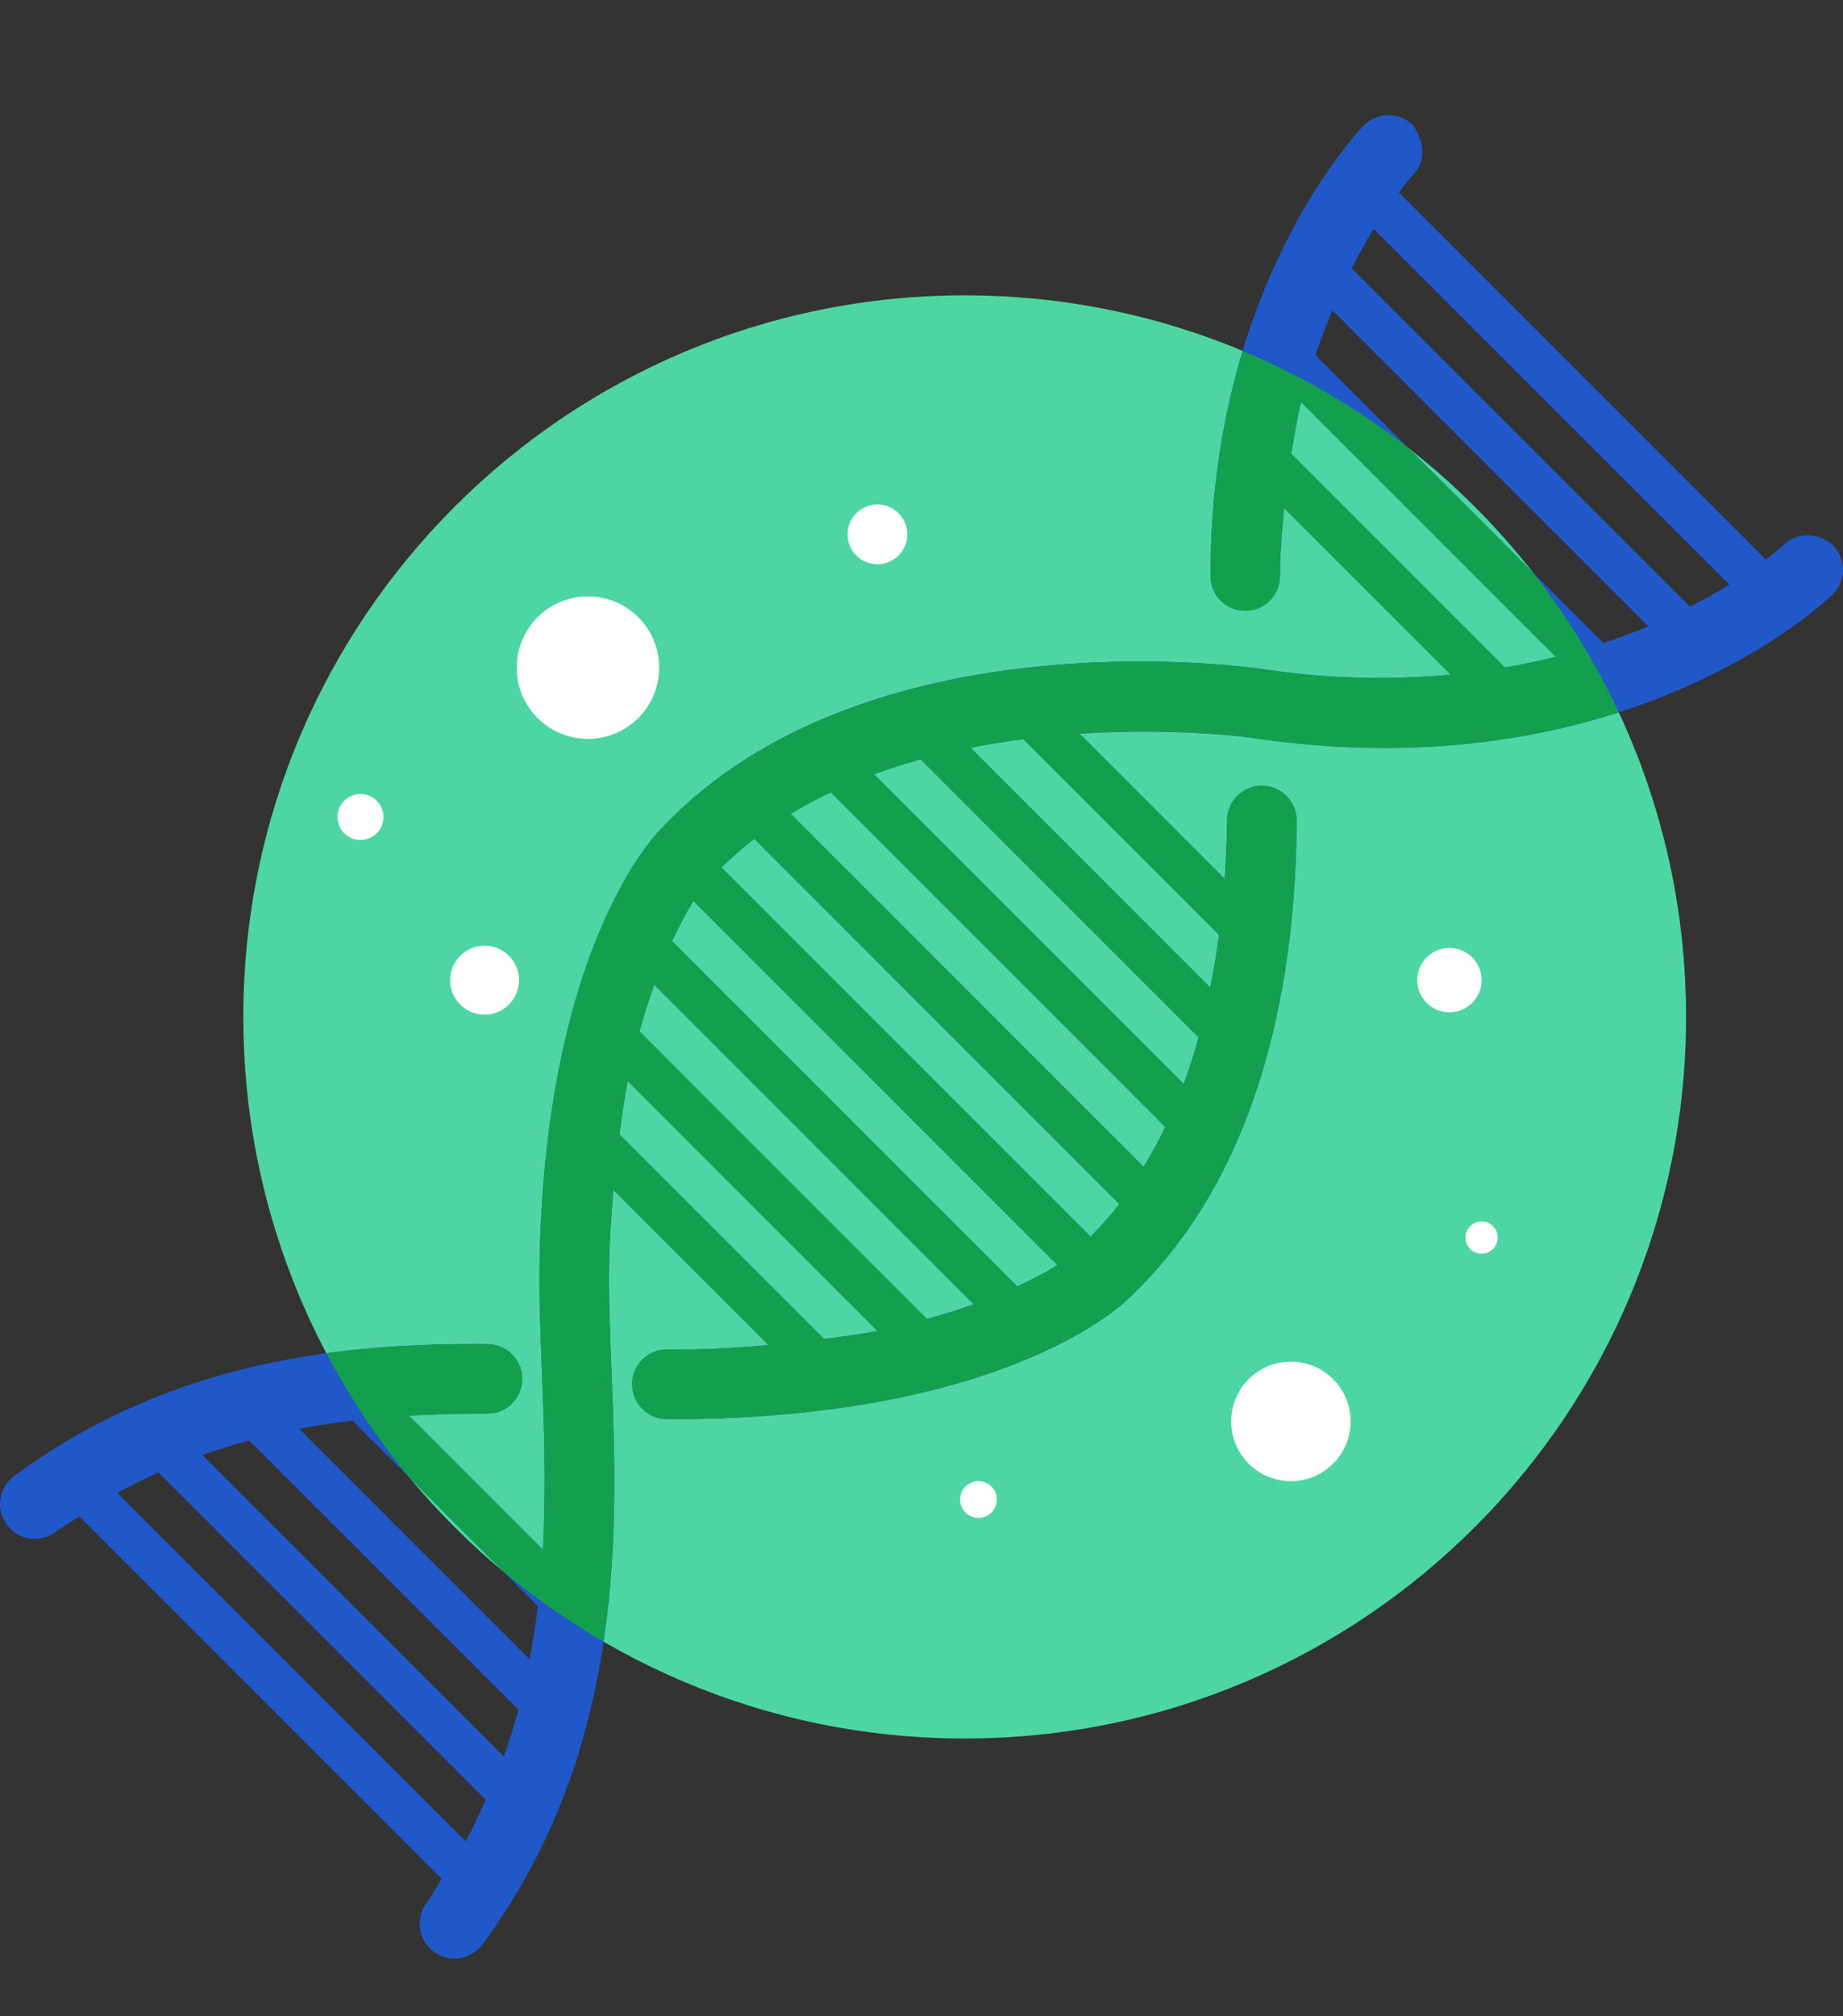 <svg width="32" height="35" viewBox="0 0 32 35" fill="none" xmlns="http://www.w3.org/2000/svg">
<rect x="0" y="0" width="32" height="35" fill="#333333" stroke="none"/>
<path d="M16.75 30.178C23.667 30.178 29.275 24.57 29.275 17.653C29.275 10.735 23.667 5.127 16.75 5.127C9.833 5.127 4.225 10.735 4.225 17.653C4.225 24.57 9.833 30.178 16.75 30.178Z" fill="#4DD6A4"/>
<path d="M11.584 23.425C11.251 23.421 10.979 23.689 10.976 24.023C10.975 24.192 11.042 24.345 11.153 24.456C11.264 24.567 11.409 24.631 11.575 24.632H12.063C17.601 24.537 19.548 22.592 19.609 22.527C21.991 20.277 22.503 16.781 22.514 14.245C22.515 13.913 22.245 13.641 21.912 13.639C21.578 13.638 21.307 13.907 21.305 14.241C21.304 14.541 21.288 14.89 21.265 15.257L18.744 12.736C20.411 12.629 21.68 12.799 21.706 12.803C28.171 13.783 31.671 10.464 31.817 10.322C32.056 10.089 32.061 9.709 31.829 9.469C31.594 9.251 31.216 9.223 30.975 9.454C30.97 9.459 30.86 9.561 30.661 9.713L24.287 3.339C24.431 3.153 24.539 3.028 24.545 3.022C24.775 2.783 24.724 2.45 24.529 2.169C24.289 1.938 23.91 1.943 23.677 2.182C23.567 2.294 21.008 4.986 21.019 10C21.019 10.166 21.086 10.317 21.195 10.426C21.303 10.535 21.455 10.603 21.622 10.602C21.956 10.602 22.226 10.331 22.224 9.998C22.223 9.581 22.261 9.2 22.296 8.819L25.188 11.711C24.202 11.803 23.103 11.795 21.882 11.609C21.602 11.568 15 10.659 11.491 14.373C11.409 14.453 9.463 16.401 9.368 21.938C9.358 22.496 9.383 23.114 9.408 23.778C9.447 24.75 9.484 25.807 9.426 26.899L7.1 24.573C7.572 24.548 8.032 24.536 8.46 24.539C8.793 24.541 9.065 24.273 9.067 23.94C9.071 23.605 8.801 23.337 8.468 23.331C6.108 23.314 3.04 23.557 0.245 25.622C-0.023 25.821 -0.079 26.198 0.119 26.466C0.137 26.491 0.156 26.514 0.177 26.536C0.385 26.744 0.719 26.773 0.963 26.593C1.099 26.492 1.24 26.414 1.378 26.323L7.67 32.616C7.578 32.755 7.506 32.897 7.404 33.035C7.225 33.278 7.254 33.612 7.462 33.82C7.484 33.843 7.507 33.861 7.533 33.88C7.801 34.079 8.178 34.022 8.377 33.753C10.882 30.36 10.727 26.529 10.615 23.732C10.59 23.093 10.566 22.498 10.576 21.959C10.584 21.486 10.617 21.07 10.65 20.654L13.344 23.348C12.928 23.383 12.511 23.416 12.038 23.423L11.584 23.424V23.425ZM23.135 5.389L28.618 10.873C28.378 10.974 28.115 11.07 27.84 11.162L22.842 6.164C22.936 5.886 23.032 5.63 23.135 5.389ZM30.028 10.148C29.831 10.27 29.599 10.4 29.344 10.531L23.468 4.656C23.601 4.4 23.73 4.168 23.852 3.972L30.028 10.148ZM22.419 7.876C22.473 7.571 22.521 7.258 22.59 6.979L27.012 11.401C26.732 11.472 26.438 11.534 26.13 11.587L22.419 7.876V7.876ZM4.328 25.004L9.002 29.677C8.929 29.949 8.844 30.22 8.748 30.491L3.515 25.258C3.787 25.161 4.057 25.076 4.328 25.004ZM9.338 27.879C9.303 28.185 9.252 28.494 9.195 28.803L5.195 24.803C5.507 24.744 5.815 24.695 6.119 24.66L9.337 27.879L9.338 27.879ZM2.037 25.914C2.274 25.784 2.511 25.666 2.749 25.559L8.432 31.242C8.323 31.483 8.219 31.724 8.086 31.963L2.037 25.914ZM14.423 13.753L20.232 19.563C20.12 19.801 19.994 20.029 19.858 20.255L13.729 14.127C13.955 13.991 14.186 13.866 14.423 13.753ZM15.986 13.181L20.812 18.008C20.737 18.279 20.652 18.549 20.554 18.818L15.175 13.439C15.444 13.342 15.714 13.256 15.986 13.181ZM19.436 20.901C19.284 21.1 19.112 21.286 18.935 21.468L12.527 15.059C12.708 14.882 12.897 14.714 13.097 14.561L19.436 20.901ZM18.36 21.96C18.194 22.067 17.951 22.195 17.665 22.332L11.668 16.335C11.805 16.049 11.932 15.809 12.041 15.64L18.36 21.96ZM11.36 17.094L16.907 22.641C16.662 22.729 16.396 22.813 16.094 22.895L11.104 17.905C11.187 17.604 11.272 17.338 11.36 17.094ZM21.166 16.227C21.128 16.526 21.077 16.83 21.014 17.143L16.851 12.979C17.163 12.918 17.469 12.869 17.77 12.831L21.166 16.227L21.166 16.227ZM10.756 19.692C10.8 19.372 10.842 19.045 10.897 18.765L15.235 23.104C14.956 23.159 14.628 23.201 14.308 23.243L10.756 19.692Z" fill="#2058C9"/>
<path d="M21.706 12.804C24.34 13.203 26.482 12.888 28.106 12.366C27.703 11.499 27.203 10.687 26.621 9.943L24.459 7.781C23.584 7.096 22.616 6.526 21.577 6.092C21.248 7.177 21.015 8.482 21.018 10.001C21.018 10.167 21.086 10.318 21.194 10.427C21.303 10.536 21.455 10.604 21.622 10.603C21.956 10.603 22.226 10.332 22.224 9.999C22.223 9.582 22.261 9.201 22.296 8.82L25.188 11.712C24.202 11.804 23.103 11.796 21.882 11.61C21.602 11.569 15 10.66 11.491 14.374C11.409 14.454 9.463 16.402 9.368 21.939C9.358 22.497 9.383 23.115 9.408 23.779C9.447 24.75 9.484 25.808 9.426 26.9L7.1 24.574C7.572 24.549 8.032 24.537 8.46 24.54C8.793 24.542 9.065 24.274 9.067 23.941C9.071 23.606 8.801 23.338 8.468 23.332C7.612 23.325 6.662 23.354 5.667 23.49C6.075 24.264 6.562 24.991 7.117 25.658L8.745 27.286C9.287 27.737 9.867 28.143 10.481 28.498C10.737 26.774 10.671 25.125 10.615 23.733C10.59 23.094 10.566 22.499 10.576 21.96C10.584 21.487 10.617 21.07 10.65 20.655L13.344 23.349C12.928 23.383 12.511 23.416 12.038 23.424L11.584 23.425C11.251 23.421 10.979 23.689 10.976 24.023C10.975 24.192 11.042 24.345 11.153 24.456C11.264 24.567 11.409 24.631 11.575 24.632H12.063C17.601 24.537 19.548 22.592 19.608 22.527C21.991 20.277 22.503 16.781 22.514 14.245C22.515 13.913 22.245 13.641 21.912 13.639C21.578 13.637 21.306 13.907 21.305 14.24C21.304 14.54 21.288 14.889 21.265 15.257L18.744 12.735C20.411 12.629 21.68 12.798 21.705 12.803L21.706 12.804ZM22.42 7.876C22.473 7.571 22.521 7.258 22.59 6.98L27.012 11.401C26.733 11.472 26.438 11.534 26.131 11.587L22.42 7.876V7.876ZM14.308 23.244L10.756 19.692C10.8 19.373 10.841 19.045 10.897 18.766L15.235 23.104C14.956 23.16 14.628 23.201 14.308 23.244ZM16.094 22.896L11.104 17.905C11.187 17.604 11.271 17.338 11.36 17.094L16.907 22.641C16.662 22.73 16.396 22.814 16.094 22.896ZM17.665 22.332L11.668 16.335C11.805 16.049 11.932 15.809 12.041 15.64L18.36 21.96C18.194 22.067 17.951 22.195 17.665 22.332ZM18.935 21.468L12.526 15.059C12.708 14.882 12.897 14.714 13.096 14.561L19.436 20.901C19.284 21.1 19.112 21.286 18.935 21.468ZM19.857 20.256L13.729 14.127C13.955 13.992 14.186 13.867 14.423 13.754L20.232 19.563C20.12 19.801 19.994 20.029 19.857 20.256ZM20.554 18.818L15.175 13.439C15.443 13.341 15.714 13.256 15.986 13.181L20.811 18.008C20.737 18.279 20.652 18.549 20.554 18.818ZM21.166 16.227C21.127 16.526 21.077 16.831 21.014 17.143L16.851 12.98C17.163 12.918 17.469 12.87 17.77 12.832L21.166 16.228L21.166 16.227Z" fill="#12A04E"/>
<path d="M15.234 9.794C15.521 9.794 15.753 9.562 15.753 9.276C15.753 8.989 15.521 8.757 15.234 8.757C14.948 8.757 14.716 8.989 14.716 9.276C14.716 9.562 14.948 9.794 15.234 9.794Z" fill="white"/>
<path d="M10.208 12.826C10.891 12.826 11.445 12.272 11.445 11.589C11.445 10.906 10.891 10.353 10.208 10.353C9.525 10.353 8.972 10.906 8.972 11.589C8.972 12.272 9.525 12.826 10.208 12.826Z" fill="white"/>
<path d="M8.413 17.613C8.744 17.613 9.012 17.345 9.012 17.014C9.012 16.684 8.744 16.416 8.413 16.416C8.083 16.416 7.815 16.684 7.815 17.014C7.815 17.345 8.083 17.613 8.413 17.613Z" fill="white"/>
<path d="M6.259 14.581C6.48 14.581 6.658 14.403 6.658 14.182C6.658 13.962 6.48 13.783 6.259 13.783C6.039 13.783 5.86 13.962 5.86 14.182C5.86 14.403 6.039 14.581 6.259 14.581Z" fill="white"/>
<path d="M16.989 26.349C17.165 26.349 17.308 26.206 17.308 26.03C17.308 25.854 17.165 25.711 16.989 25.711C16.813 25.711 16.67 25.854 16.67 26.03C16.67 26.206 16.813 26.349 16.989 26.349Z" fill="white"/>
<path d="M22.413 25.711C22.986 25.711 23.451 25.246 23.451 24.674C23.451 24.101 22.986 23.637 22.413 23.637C21.841 23.637 21.377 24.101 21.377 24.674C21.377 25.246 21.841 25.711 22.413 25.711Z" fill="white"/>
<path d="M25.724 21.762C25.879 21.762 26.004 21.637 26.004 21.482C26.004 21.328 25.879 21.203 25.724 21.203C25.57 21.203 25.445 21.328 25.445 21.482C25.445 21.637 25.57 21.762 25.724 21.762Z" fill="white"/>
<path d="M25.166 17.573C25.475 17.573 25.725 17.323 25.725 17.015C25.725 16.706 25.475 16.456 25.166 16.456C24.858 16.456 24.608 16.706 24.608 17.015C24.608 17.323 24.858 17.573 25.166 17.573Z" fill="white"/>
</svg>
